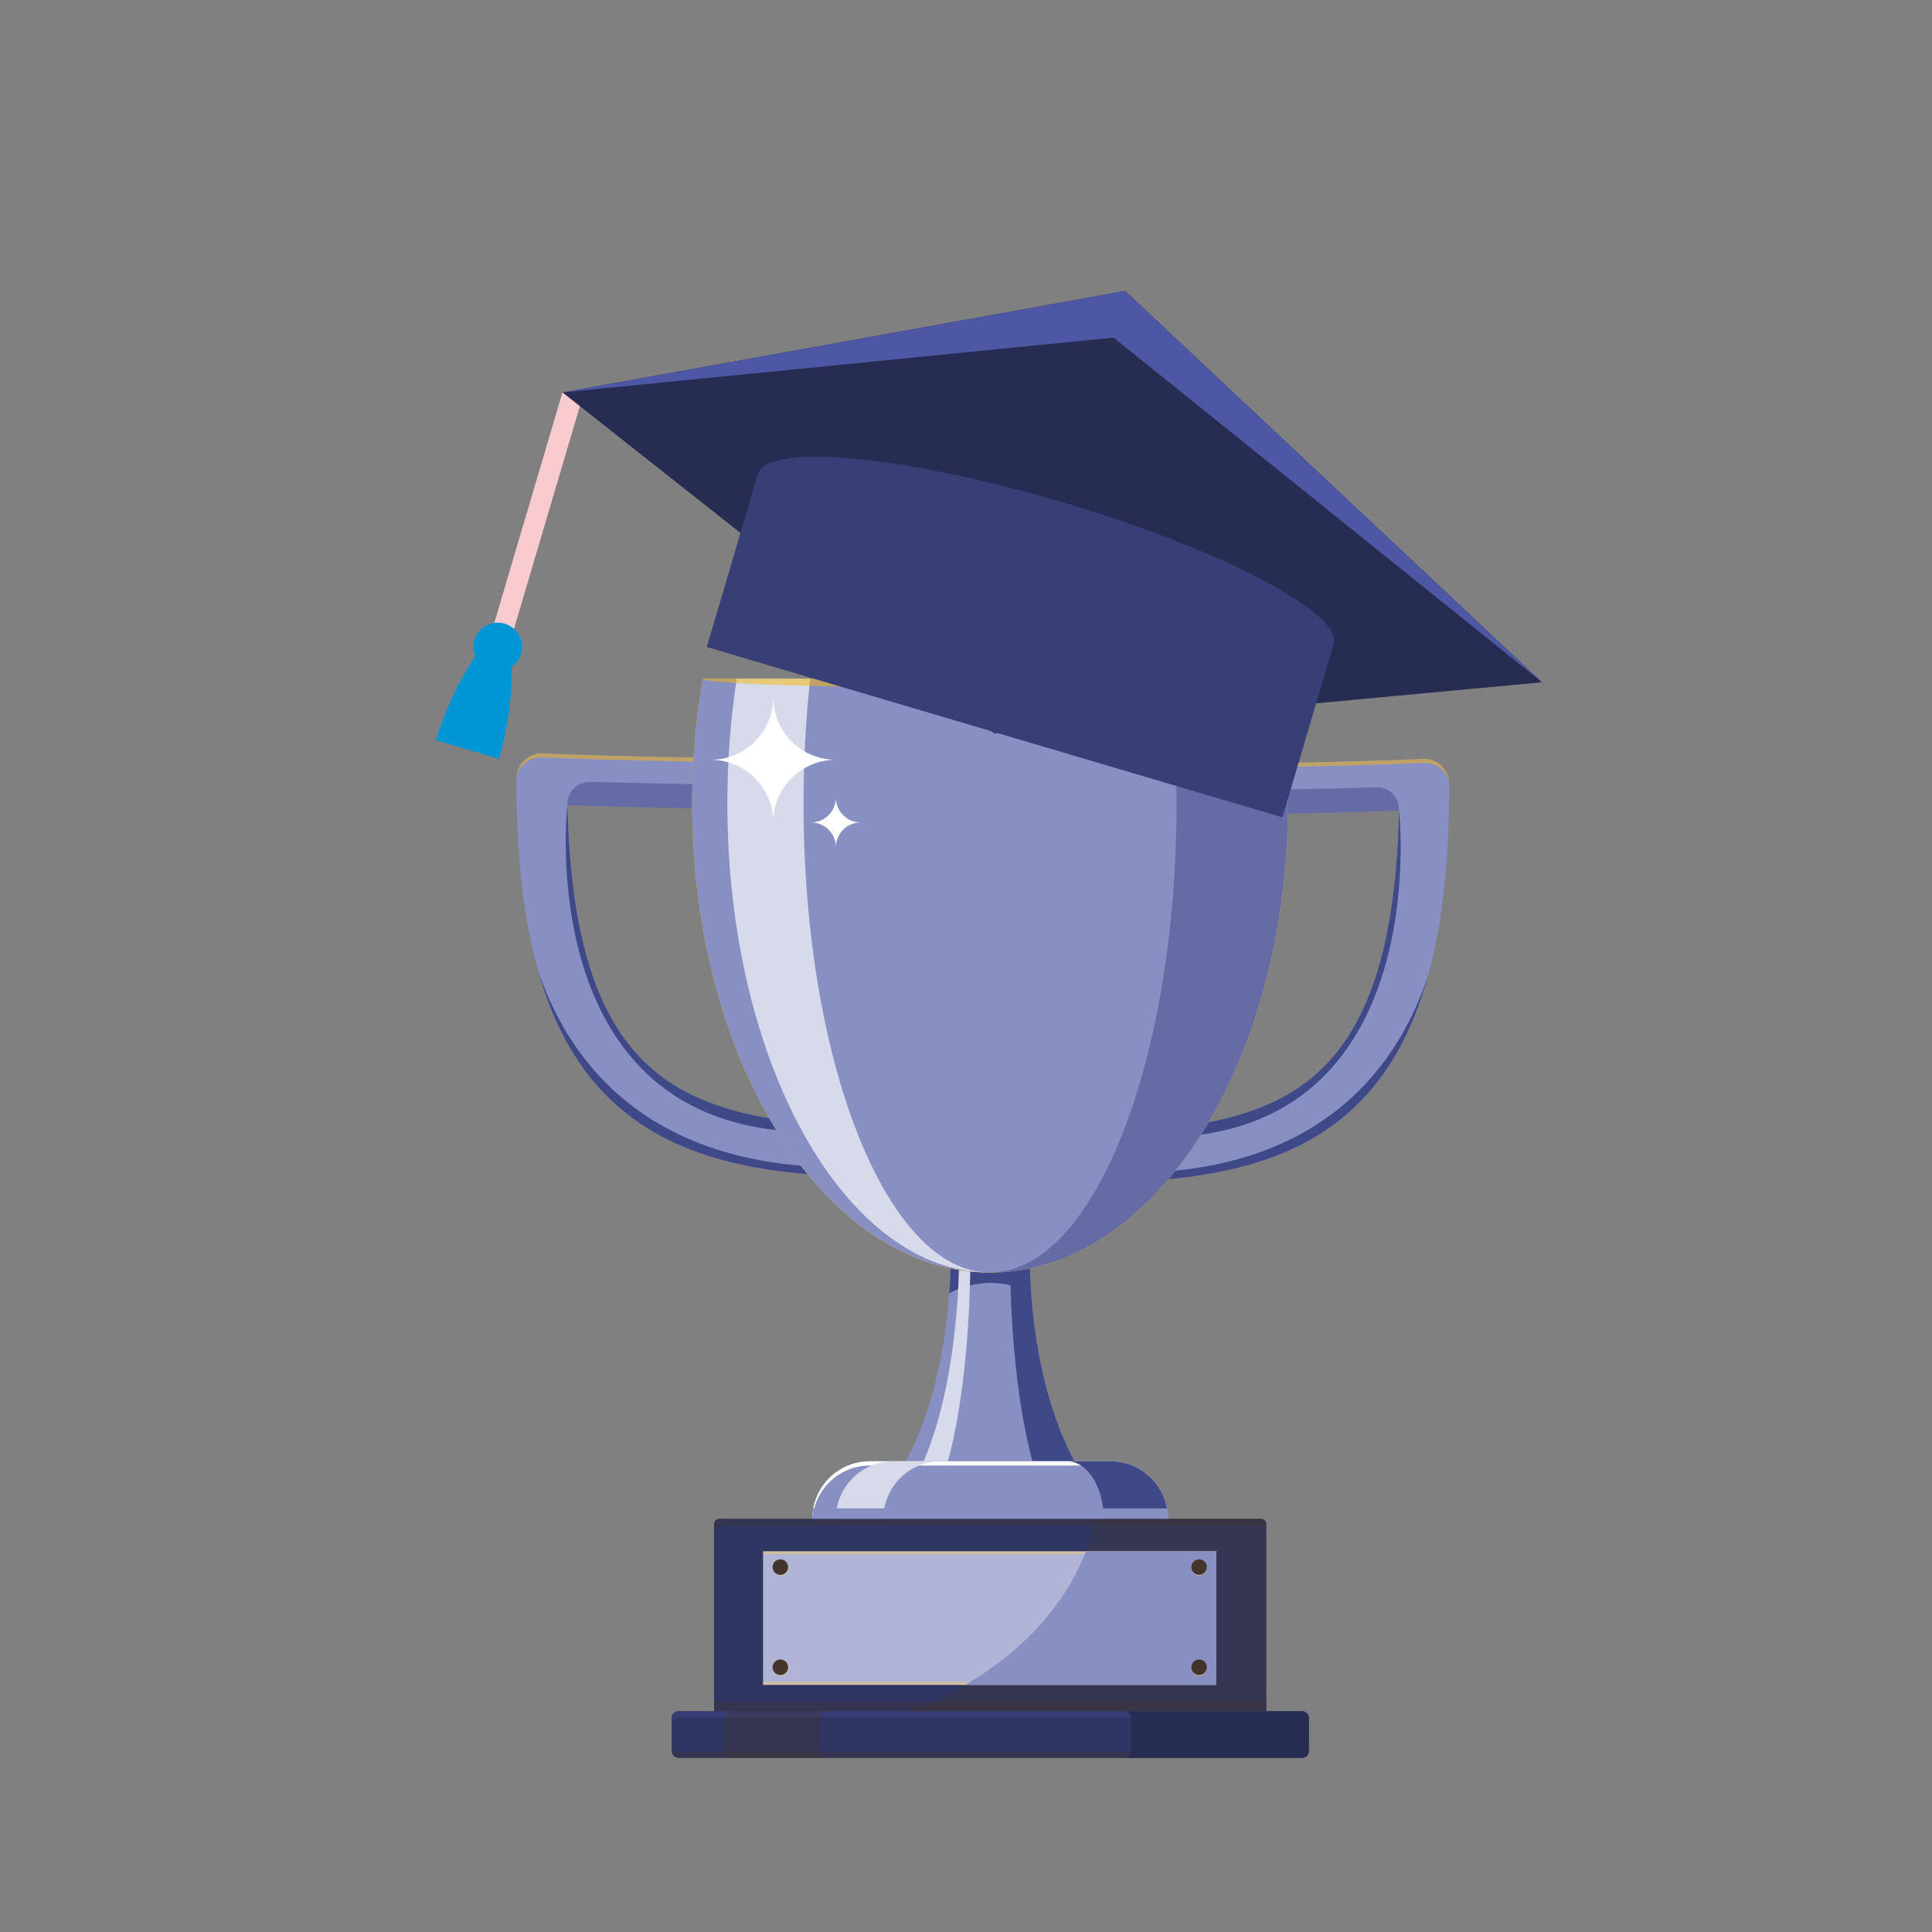 <?xml version="1.0" encoding="UTF-8"?>
<svg xmlns="http://www.w3.org/2000/svg" width="1000" height="1000" viewBox="0 0 1000 1000">
  <rect x="0" y="0" width="1000" height="1000" fill="#808080" stroke="none"/>
  <defs>
    <style>.cls-1,.cls-2{fill:#efca6f;}.cls-1,.cls-2,.cls-3,.cls-4,.cls-5{opacity:.5;}.cls-1,.cls-6,.cls-4,.cls-5{mix-blend-mode:screen;}.cls-7{fill:#888fc2;}.cls-8{fill:#fff;}.cls-9{fill:#0096d6;}.cls-9,.cls-10,.cls-11,.cls-12{fill-rule:evenodd;}.cls-13,.cls-12{fill:#383f76;}.cls-14,.cls-6,.cls-15{fill:#44352a;}.cls-2,.cls-3,.cls-16,.cls-15{mix-blend-mode:multiply;}.cls-17{fill:#2f3664;}.cls-18{isolation:isolate;}.cls-19{fill:#b0b4d6;}.cls-10{fill:#4d57a3;}.cls-20{fill:#f9cbcf;}.cls-21,.cls-11{fill:#272c52;}.cls-3,.cls-22{fill:#404988;}.cls-6,.cls-16,.cls-15{opacity:.3;}.cls-23{fill:#d7daeb;}.cls-4,.cls-24{fill:#f8b805;}</style>
  </defs>
  <g class="cls-18">
    <g id="Layer_1">
      <g>
        <g>
          <path class="cls-7" d="m468.86,756.32c14.21-25.85,23.32-65.64,23.32-110.26,0-4.12-.08-8.2-.23-12.23h41.14c-.15,4.03-.23,8.11-.23,12.23,0,44.62,9.11,84.41,23.32,110.26h-87.32Z"></path>
          <path class="cls-22" d="m532.87,646.06c0-4.12.08-8.2.23-12.23h-41.14c.15,4.03.23,8.11.23,12.23,0,7.96-.29,15.75-.85,23.35,0,0,0,0,0,0,0,0,19.8-12.11,42.38,0-.56-7.6-.85-15.4-.85-23.35Z"></path>
          <path class="cls-23" d="m502.21,633.83h-5.91c.12,4.03.18,8.11.18,12.23,0,44.62-7.18,84.41-18.39,110.26h12.55c7.12-25.85,11.69-65.64,11.69-110.26,0-4.12-.05-8.2-.12-12.23Z"></path>
          <path class="cls-22" d="m556.19,756.32h-21.79c-7.12-25.85-11.68-65.64-11.68-110.26,0-4.12.04-8.2.11-12.23h10.26c-.15,4.03-.23,8.11-.23,12.23,0,44.62,9.11,84.41,23.32,110.26Z"></path>
          <g>
            <g>
              <path class="cls-7" d="m564.26,612.12h.05c31.63-.12,55.96-2.57,76.56-7.72,24.69-6.16,44.31-16.34,60-31.12,33.63-31.68,49.29-84.85,49.29-167.35,0-3.58-1.44-7.01-4-9.49-2.55-2.48-5.99-3.78-9.52-3.63-.99.05-100.2,4.46-171.79,1.13-3.53-.16-6.97,1.14-9.53,3.62-2.56,2.48-4,5.91-4,9.5v191.91c0,3.49,1.37,6.84,3.81,9.31,2.43,2.45,5.71,3.83,9.13,3.83Zm159.87-192.52c-1.53,66.81-14.62,109.72-40.86,134.43-21.69,20.43-53.81,30.1-106.07,31.61v-164.92c54.45,1.78,119.22-.12,146.93-1.12Z"></path>
              <path class="cls-3" d="m712.37,407.49c6.6-.21,12.06,5.29,11.76,11.99,0,.04,0,.08,0,.12-27.95,1.01-92.76,2.9-146.93,1.12v-12.51c47.79,1.57,103.52.29,135.17-.72Z"></path>
              <g>
                <path class="cls-22" d="m577.2,585.64v-3.2c-.26,1.62-.28,2.72,0,3.2Z"></path>
                <path class="cls-22" d="m724.14,419.48l-.29.13c.09,0,.19,0,.29-.01-1.53,66.81-14.62,109.72-40.86,134.43-21.69,20.43-53.81,30.1-106.07,31.61,3.66,6.29,24.51,3.09,24.51,3.09,141.3-1.79,122.42-169.26,122.42-169.26Z"></path>
              </g>
              <g class="cls-5">
                <path class="cls-24" d="m551.67,601.03v-191.91c0-3.59,1.45-7.02,4-9.5,2.56-2.48,6-3.78,9.53-3.62,71.59,3.33,170.79-1.09,171.79-1.13,3.53-.16,6.97,1.15,9.52,3.63,1.77,1.71,3,3.88,3.59,6.24-.28-3.14-1.67-6.09-3.94-8.3-2.55-2.48-5.99-3.78-9.52-3.63-.99.05-100.2,4.46-171.79,1.13-3.53-.16-6.97,1.14-9.53,3.62-2.56,2.48-4,5.91-4,9.5v191.91c0,1.1.14,2.19.4,3.24-.04-.4-.06-.79-.06-1.19Z"></path>
              </g>
              <path class="cls-22" d="m587.41,607.06c-11.83.14-22.26.84-31.45,1.99,2.32,1.97,5.25,3.07,8.3,3.07h.05c31.63-.12,55.96-2.57,76.56-7.72,24.69-6.16,44.31-16.34,60-31.12,17.65-16.63,30.35-39.18,38.43-68.78-14.27,43.92-52.03,101.35-151.89,102.55Z"></path>
            </g>
            <g>
              <path class="cls-7" d="m456,609.27h-.05c-32.11-.12-56.81-2.57-77.72-7.72-25.06-6.16-44.99-16.34-60.91-31.12-34.14-31.68-50.04-84.85-50.04-167.35,0-3.58,1.47-7.01,4.06-9.49,2.59-2.48,6.08-3.78,9.66-3.63,1.01.05,101.73,4.46,174.41,1.13,3.58-.16,7.08,1.14,9.67,3.62,2.59,2.48,4.06,5.91,4.06,9.5v191.91c0,3.49-1.39,6.84-3.86,9.31-2.46,2.45-5.8,3.83-9.27,3.83Zm-162.31-192.52c1.55,66.81,14.85,109.72,41.48,134.43,22.02,20.43,54.63,30.1,107.69,31.61v-164.92c-55.29,1.78-121.04-.12-149.17-1.12Z"></path>
              <path class="cls-3" d="m305.63,404.64c-6.7-.21-12.25,5.29-11.94,11.99,0,.04,0,.08,0,.12,28.37,1.01,94.17,2.9,149.17,1.12v-12.51c-48.52,1.57-105.09.29-137.23-.72Z"></path>
              <g>
                <path class="cls-22" d="m442.87,582.79v-3.2c.27,1.62.28,2.72,0,3.2Z"></path>
                <path class="cls-22" d="m293.69,416.63l.3.13c-.1,0-.2,0-.29-.01,1.55,66.81,14.85,109.72,41.48,134.43,22.02,20.43,54.63,30.1,107.69,31.61-3.71,6.29-24.89,3.09-24.89,3.09-143.46-1.79-124.29-169.26-124.29-169.26Z"></path>
              </g>
              <g class="cls-5">
                <path class="cls-24" d="m468.78,598.19v-191.91c0-3.59-1.47-7.02-4.06-9.5-2.59-2.48-6.09-3.78-9.67-3.62-72.68,3.33-173.4-1.09-174.41-1.13-3.58-.16-7.07,1.15-9.66,3.63-1.79,1.71-3.04,3.88-3.65,6.24.29-3.14,1.7-6.09,4-8.3,2.59-2.48,6.08-3.78,9.66-3.63,1.01.05,101.73,4.46,174.41,1.13,3.58-.16,7.08,1.14,9.67,3.62,2.59,2.48,4.06,5.91,4.06,9.5v191.91c0,1.1-.14,2.19-.41,3.24.04-.4.06-.79.06-1.19Z"></path>
              </g>
              <path class="cls-22" d="m432.5,604.21c12.01.14,22.6.84,31.93,1.99-2.35,1.97-5.33,3.07-8.43,3.07h-.05c-32.11-.12-56.81-2.57-77.72-7.72-25.06-6.16-44.99-16.34-60.91-31.12-17.92-16.63-30.81-39.18-39.02-68.78,14.49,43.92,52.83,101.35,154.21,102.55Z"></path>
            </g>
            <path class="cls-24" d="m363.77,351.28c-3.59,20.55-5.51,42.19-5.51,64.54,0,134.12,69.03,242.85,154.18,242.85s154.18-108.73,154.18-242.85c0-22.35-1.92-43.99-5.51-64.54h-297.35Z"></path>
            <path class="cls-7" d="m363.77,351.28c-3.59,20.55-5.51,42.19-5.51,64.54,0,134.12,69.03,242.85,154.18,242.85s154.18-108.73,154.18-242.85c0-22.35-1.92-43.99-5.51-64.54h-297.35Z"></path>
            <path class="cls-3" d="m661.12,351.28h-55.58c2.25,20.55,3.45,42.19,3.45,64.54,0,134.12-43.23,242.85-96.55,242.85,85.15,0,154.18-108.73,154.18-242.85,0-22.35-1.92-43.99-5.51-64.54Z"></path>
            <path class="cls-23" d="m415.9,415.82c0-22.35,1.2-43.99,3.45-64.54h-38.02c-3.16,20.55-4.86,42.19-4.86,64.54,0,134.12,60.88,242.85,135.98,242.85-53.32,0-96.55-108.73-96.55-242.85Z"></path>
            <path class="cls-8" d="m432.65,393.27c-17.9,0-32.41-14.51-32.41-32.41,0,17.9-14.51,32.41-32.41,32.41,17.9,0,32.41,14.51,32.41,32.41,0-17.9,14.51-32.41,32.41-32.41Z"></path>
            <path class="cls-8" d="m445.5,425.69c-7.1,0-12.85-5.75-12.85-12.85,0,7.1-5.75,12.85-12.85,12.85,7.1,0,12.85,5.75,12.85,12.85,0-7.1,5.75-12.85,12.85-12.85Z"></path>
            <path class="cls-4" d="m510.31,356.07c80.93,0,146.54-2.14,146.54-4.79h-293.07c0,2.64,65.61,4.79,146.54,4.79Z"></path>
          </g>
          <path class="cls-7" d="m574.81,756.32h-124.56c-16.45,0-29.78,13.33-29.78,29.78h184.12c0-16.45-13.33-29.78-29.78-29.78Z"></path>
          <path class="cls-8" d="m450.24,758.55h124.56c15.7,0,28.54,12.14,29.69,27.55h.09c0-16.45-13.33-29.78-29.78-29.78h-124.56c-16.45,0-29.78,13.33-29.78,29.78h.09c1.14-15.4,13.99-27.55,29.69-27.55Z"></path>
          <path class="cls-22" d="m604.58,786.1h-33.31c0-16.45-8.51-29.78-19-29.78h22.53c16.45,0,29.78,13.33,29.78,29.78Z"></path>
          <path class="cls-23" d="m487.02,756.32h-24.59c-16.45,0-29.78,13.33-29.78,29.78h24.59c0-16.45,13.33-29.78,29.78-29.78Z"></path>
          <rect class="cls-17" x="369.6" y="786.1" width="285.84" height="114.41" rx="2.76" ry="2.76"></rect>
          <path class="cls-15" d="m652.69,880.84h-280.32c-1.52,0-2.76-1.23-2.76-2.76v19.66c0,1.52,1.23,2.76,2.76,2.76h280.32c1.52,0,2.76-1.23,2.76-2.76v-19.66c0,1.52-1.23,2.76-2.76,2.76Z"></path>
          <g class="cls-16">
            <path class="cls-14" d="m372.36,900.51h17.25c-6.47,0-12.85-.26-19.15-.77.49.47,1.16.77,1.9.77Z"></path>
            <path class="cls-14" d="m652.69,786.1h-85.7c-13.23,64.79-87.61,114.41-177.38,114.41h263.08c1.52,0,2.76-1.23,2.76-2.76v-108.89c0-1.52-1.23-2.76-2.76-2.76Z"></path>
          </g>
          <path class="cls-6" d="m652.69,786.1h-280.32c-1.52,0-2.76,1.23-2.76,2.76v3.58c0-1.52,1.23-2.76,2.76-2.76h280.32c1.52,0,2.76,1.23,2.76,2.76v-3.58c0-1.52-1.23-2.76-2.76-2.76Z"></path>
          <rect class="cls-17" x="347.62" y="885.76" width="329.81" height="24.13" rx="3.47" ry="3.47"></rect>
          <path class="cls-15" d="m673.96,906.77h-322.87c-1.92,0-3.47-1.55-3.47-3.47v3.12c0,1.92,1.55,3.47,3.47,3.47h322.87c1.92,0,3.47-1.55,3.47-3.47v-3.12c0,1.92-1.55,3.47-3.47,3.47Z"></path>
          <path class="cls-13" d="m673.96,885.76h-322.87c-1.92,0-3.47,1.55-3.47,3.47v3.21c0-1.92,1.55-3.47,3.47-3.47h322.87c1.92,0,3.47,1.55,3.47,3.47v-3.21c0-1.92-1.55-3.47-3.47-3.47Z"></path>
          <path class="cls-21" d="m673.96,885.76h-92.06c1.92,0,3.47,1.55,3.47,3.47v17.19c0,1.92-1.55,3.47-3.47,3.47h92.06c1.92,0,3.47-1.55,3.47-3.47v-17.19c0-1.92-1.55-3.47-3.47-3.47Z"></path>
          <path class="cls-6" d="m424.63,906.42v-17.19c0-1.92,1.55-3.47,3.47-3.47h-50.08c-1.92,0-3.47,1.55-3.47,3.47v17.19c0,1.92,1.55,3.47,3.47,3.47h50.08c-1.92,0-3.47-1.55-3.47-3.47Z"></path>
          <rect class="cls-19" x="394.97" y="802.97" width="234.62" height="69.12"></rect>
          <g>
            <rect class="cls-2" x="394.97" y="870.62" width="234.62" height="1.48"></rect>
            <rect class="cls-1" x="394.97" y="802.97" width="234.62" height="1.48"></rect>
          </g>
          <path class="cls-7" d="m420.46,786.1h184.12c0-1.83-.17-3.62-.49-5.36h-183.14c-.32,1.74-.49,3.53-.49,5.36Z"></path>
          <path class="cls-7" d="m562.04,802.97c-10.65,27.76-32.81,51.83-62.33,69.12h129.89v-69.12h-67.56Z"></path>
          <circle class="cls-1" cx="404.21" cy="811.56" r="4.02"></circle>
          <path class="cls-1" d="m624.68,811.57c0-2.22-1.8-4.02-4.02-4.02s-4.02,1.8-4.02,4.02,1.8,4.02,4.02,4.02,4.02-1.8,4.02-4.02Z"></path>
          <circle class="cls-1" cx="620.66" cy="863.46" r="4.02"></circle>
          <circle class="cls-14" cx="403.91" cy="811.13" r="4.02"></circle>
          <circle class="cls-1" cx="404.21" cy="863.41" r="4.02"></circle>
          <circle class="cls-14" cx="403.91" cy="862.97" r="4.02"></circle>
          <circle class="cls-14" cx="620.66" cy="811.13" r="4.02"></circle>
          <circle class="cls-14" cx="620.66" cy="862.97" r="4.02"></circle>
        </g>
        <g>
          <path class="cls-9" d="m249.57,334.77c5.02,1.48,9.86,2.92,14.88,4.4,1.37,18.26-1.27,36.08-6.09,53.64-10.9-3.23-21.97-6.5-32.87-9.73,5.51-17.35,13.17-33.69,24.08-48.31h0Z"></path>
          <rect class="cls-20" x="202.11" y="269.64" width="146.69" height="10.65" transform="translate(-66.37 461.07) rotate(-73.52)"></rect>
          <polygon class="cls-11" points="582.38 150.61 798.12 353.14 514.62 379.56 291.16 203.12 582.38 150.61"></polygon>
          <path class="cls-12" d="m550.01,259.99c82.36,24.37,145.07,57.28,140.28,73.46l-26.52,89.61-297.95-88.17,26.52-89.61c4.79-16.17,75.31-9.66,157.67,14.71h0Z"></path>
          <polygon class="cls-10" points="291.16 203.12 576.36 174.76 798.12 353.14 582.38 150.61 291.16 203.12"></polygon>
          <path class="cls-9" d="m261.2,322.8c6.58,1.95,10.53,8.94,8.58,15.51-1.99,6.74-9.12,10.46-15.69,8.51-6.58-1.95-10.53-8.94-8.53-15.68,1.94-6.57,9.07-10.28,15.64-8.34h0Z"></path>
        </g>
      </g>
    </g>
  </g>
</svg>
